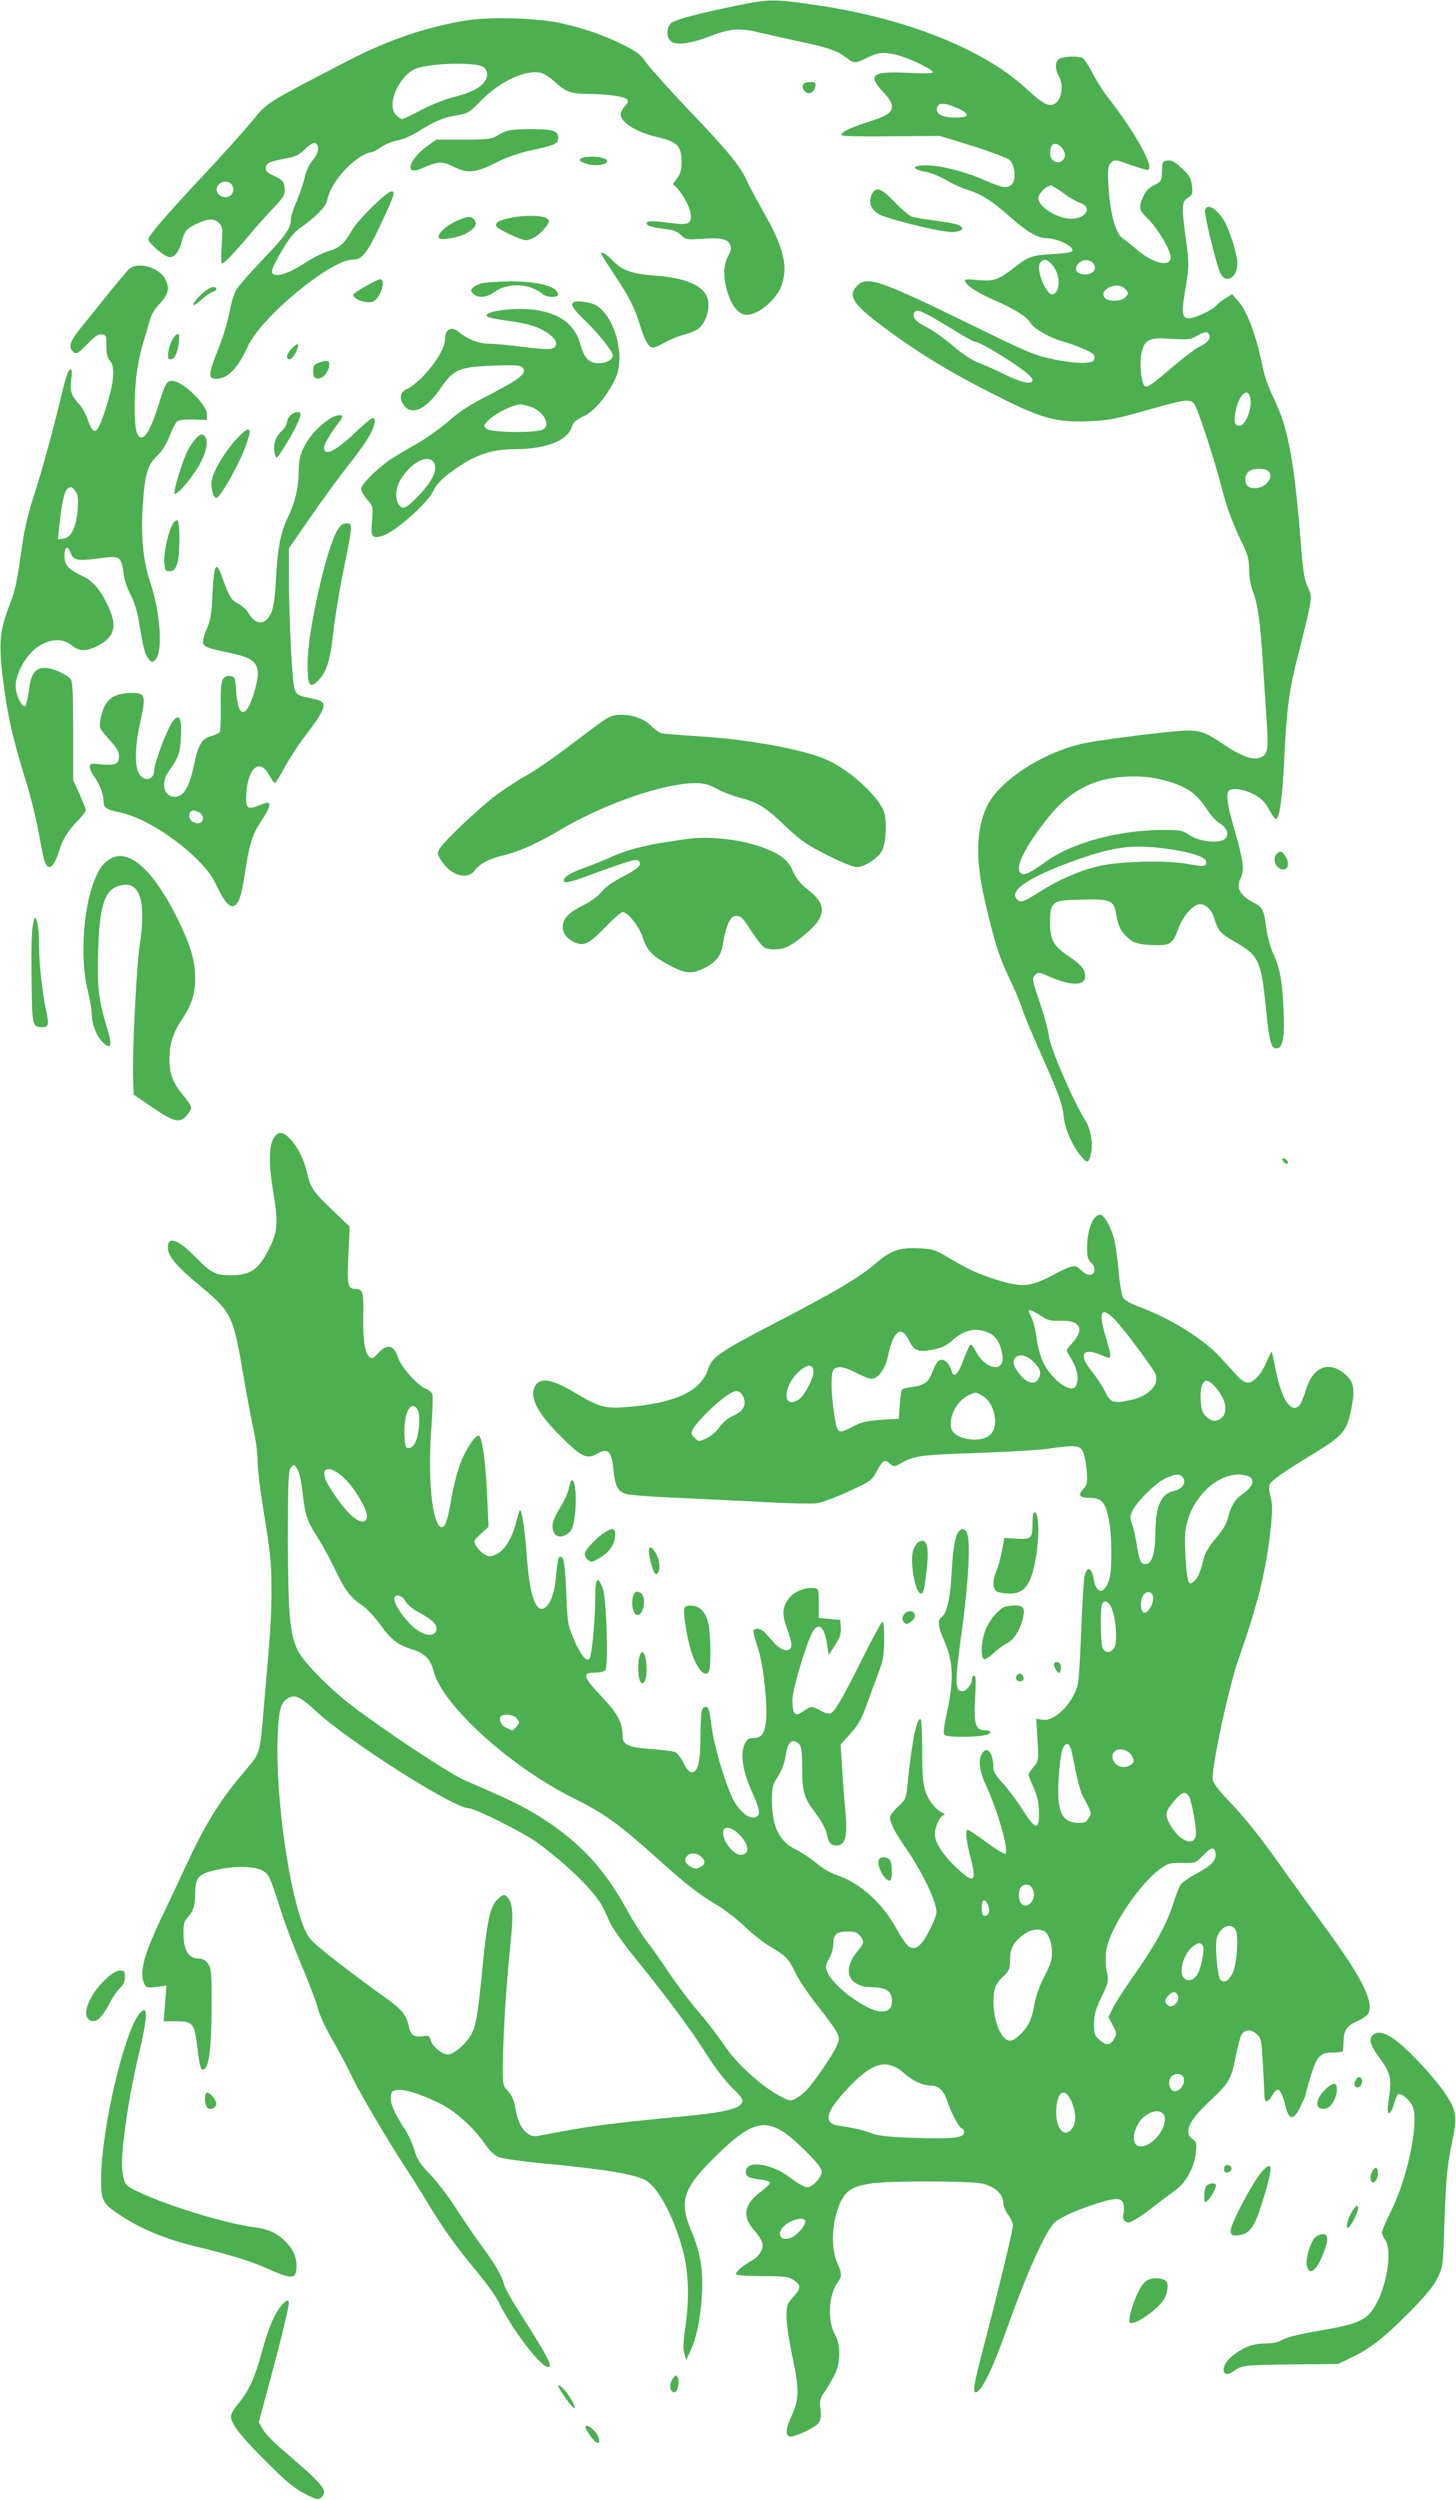 <?xml version="1.0" standalone="no"?>
<!DOCTYPE svg PUBLIC "-//W3C//DTD SVG 20010904//EN"
 "http://www.w3.org/TR/2001/REC-SVG-20010904/DTD/svg10.dtd">
<svg version="1.0" xmlns="http://www.w3.org/2000/svg"
 width="746pt" height="1280pt" viewBox="0 0 746 1280"
 preserveAspectRatio="xMidYMid meet">
<g transform="translate(0,1280) scale(0.1,-0.1)"
fill="#4caf50" stroke="none">
<path d="M3768 12770 c-192 -40 -297 -67 -325 -85 -28 -19 -32 -75 -6 -96 27
-23 101 -13 200 25 108 42 152 45 273 15 47 -11 138 -31 202 -45 129 -27 178
-44 225 -80 39 -30 46 -30 107 1 58 29 92 31 167 9 66 -20 169 -71 169 -84 0
-6 -49 -7 -128 -3 -185 9 -209 -10 -127 -98 75 -80 60 -112 -70 -151 -82 -25
-145 -54 -145 -69 0 -6 88 -9 253 -7 l252 2 170 -52 c94 -30 178 -62 189 -72
26 -25 33 -101 11 -123 -24 -24 -44 -21 -135 18 -98 44 -216 75 -292 78 -88 3
-95 -19 -11 -34 26 -5 73 -24 104 -43 32 -19 81 -41 111 -50 63 -18 118 -53
208 -132 95 -84 146 -114 195 -114 47 0 130 -38 130 -60 0 -12 -20 -16 -100
-21 -110 -6 -124 -11 -206 -75 -76 -58 -97 -65 -180 -58 -61 6 -69 5 -63 -9 8
-22 69 -60 155 -97 94 -40 162 -83 179 -114 15 -28 104 -79 170 -96 25 -6 71
-23 103 -37 47 -21 57 -30 55 -47 -3 -18 -11 -21 -54 -24 -28 -2 -98 6 -155
18 -95 19 -131 34 -419 175 -466 228 -535 252 -585 205 -52 -49 -31 -90 102
-192 195 -149 368 -255 648 -394 197 -98 276 -118 434 -111 100 4 140 12 295
56 211 60 230 62 250 24 22 -43 103 -293 131 -404 29 -115 58 -193 109 -299
30 -61 36 -86 36 -137 0 -37 8 -81 19 -110 25 -65 38 -156 51 -358 6 -93 15
-232 20 -309 10 -149 6 -170 -35 -186 -37 -14 -101 10 -193 73 -93 64 -124 72
-232 63 -122 -10 -399 -46 -471 -61 -213 -44 -443 -194 -505 -329 -55 -121
-56 -278 -4 -496 50 -210 68 -267 122 -380 27 -58 57 -127 65 -155 8 -27 58
-146 111 -265 78 -176 96 -227 101 -280 7 -71 43 -154 91 -212 32 -37 38 -35
50 17 11 50 -2 124 -28 166 -59 91 -180 370 -187 429 -3 30 -25 110 -48 178
-39 115 -40 123 -24 139 16 16 20 16 69 -6 114 -50 188 -51 188 -1 0 36 -18
58 -81 101 -82 55 -99 86 -99 177 0 99 13 111 118 114 200 7 209 3 223 -84 9
-56 29 -89 73 -122 21 -16 46 -22 107 -25 96 -4 107 3 139 90 23 61 75 119
108 119 31 0 61 -30 74 -73 18 -63 31 -78 111 -123 116 -66 129 -96 153 -334
17 -177 27 -212 58 -208 30 4 39 61 32 204 -6 142 -19 210 -53 282 -14 29 -29
88 -35 129 -11 91 -19 108 -61 129 -73 37 -96 78 -71 126 21 41 15 90 -30 246
-37 126 -45 179 -32 200 13 21 78 13 131 -16 39 -21 57 -39 79 -80 16 -31 32
-50 37 -45 17 17 30 119 39 308 13 265 26 357 72 535 22 85 47 188 55 228 14
70 13 75 -7 117 -17 35 -24 81 -35 222 -31 396 -63 579 -125 713 -53 116 -58
129 -81 239 -28 127 -72 239 -112 286 l-34 39 -35 -22 c-20 -12 -42 -30 -49
-39 -18 -21 -108 -63 -136 -63 -38 0 -41 24 -19 152 19 117 19 125 3 247 -24
174 -23 197 9 218 23 15 26 21 21 62 -4 38 -13 52 -51 89 -35 33 -53 43 -74
40 -24 -3 -27 -7 -28 -43 -1 -63 -2 -63 -43 -84 -28 -15 -43 -32 -55 -61 -23
-57 -21 -64 27 -112 53 -52 120 -169 115 -200 -7 -48 -94 -25 -178 48 -25 21
-56 46 -68 54 -39 26 -69 146 -74 297 -2 58 0 76 15 90 17 17 21 17 95 -10 43
-15 83 -27 90 -27 45 0 -53 180 -204 375 -25 32 -61 89 -79 126 -19 36 -41 69
-50 73 -26 10 -94 7 -116 -4 -23 -13 -25 -54 -4 -90 30 -52 11 -136 -32 -146
-28 -7 -52 7 -139 86 -221 201 -618 358 -1073 424 -214 32 -241 32 -413 -4z
m1141 -525 c65 -31 58 -47 -18 -47 -59 1 -91 15 -91 42 0 36 37 38 109 5z
m543 -220 c19 -41 -28 -75 -60 -43 -15 15 -16 60 0 76 15 15 46 -2 60 -33z
m-2 -215 c29 -22 68 -44 86 -50 63 -21 28 -80 -47 -80 -72 0 -169 61 -169 105
0 23 41 65 65 65 6 0 35 -18 65 -40z m-61 -364 c42 -45 48 -128 10 -152 -33
-20 -96 128 -69 161 17 21 33 19 59 -9z m215 2 c17 -28 -4 -53 -44 -53 -44 0
-61 26 -35 55 22 25 63 23 79 -2z m158 -125 c22 -20 22 -27 2 -47 -19 -20 -87
-21 -103 -2 -35 41 59 88 101 49z m-1012 -133 c22 -11 83 -47 137 -80 53 -33
102 -60 108 -60 14 0 77 -33 155 -83 93 -59 140 -97 140 -113 0 -26 -54 -15
-145 30 -49 24 -111 52 -136 60 -27 10 -81 46 -130 88 -46 39 -107 82 -136 95
-50 24 -72 51 -58 73 9 14 21 13 65 -10z m1446 -105 c8 -20 -11 -42 -52 -61
-18 -9 -76 -52 -129 -97 -124 -105 -132 -110 -149 -104 -19 8 -30 124 -16 176
17 64 41 74 152 66 82 -5 97 -4 128 14 43 24 59 26 66 6z m212 -337 c4 -50
-30 -128 -56 -128 -27 0 -32 18 -21 75 18 94 71 130 77 53z m90 -360 c18 -18
15 -39 -10 -65 -24 -25 -76 -31 -96 -11 -17 17 -15 54 4 72 18 19 85 21 102 4z
m-528 -1585 c111 -30 161 -66 215 -149 19 -29 47 -60 65 -70 39 -24 50 -62 24
-81 -31 -24 -131 -12 -178 20 -36 25 -46 27 -141 27 -216 0 -454 -63 -584
-154 -96 -67 -116 -77 -135 -70 -45 17 8 130 138 292 98 122 210 186 356 202
89 9 165 4 240 -17z m69 -359 c93 -17 141 -37 141 -59 0 -23 -11 -24 -100 -8
-110 19 -344 13 -450 -12 -102 -24 -209 -71 -309 -135 -65 -42 -87 -51 -100
-43 -65 41 29 112 259 197 239 88 340 98 559 60z"/>
<path d="M2387 12695 c-207 -34 -402 -101 -612 -210 -417 -217 -403 -207 -485
-307 -41 -50 -153 -174 -249 -277 -191 -204 -281 -308 -281 -327 0 -16 72 -80
101 -89 29 -9 54 19 70 78 14 52 23 64 68 87 63 31 97 34 122 9 20 -20 21 -27
15 -115 -4 -52 -3 -94 1 -94 11 0 69 61 148 155 32 39 85 98 118 132 53 56 58
66 55 100 -3 34 -8 40 -51 61 -39 18 -48 27 -45 45 3 23 19 30 109 47 44 8 65
19 92 47 23 22 42 33 52 30 24 -10 18 -53 -14 -89 -17 -20 -33 -54 -40 -87 -6
-29 -25 -84 -41 -121 -17 -38 -30 -80 -30 -95 0 -44 -27 -82 -143 -203 -62
-65 -122 -133 -135 -153 -12 -20 -28 -72 -36 -116 -8 -45 -32 -126 -54 -181
-55 -136 -57 -162 -16 -162 60 0 112 53 163 165 69 151 424 445 537 445 49 0
73 30 142 175 73 156 79 175 58 175 -24 0 -174 -147 -203 -200 -40 -69 -63
-89 -119 -106 -29 -8 -83 -35 -121 -60 -73 -48 -132 -70 -158 -60 -22 8 -14
32 44 130 32 55 60 89 91 110 78 55 128 106 136 139 10 50 38 99 90 156 44 48
107 91 136 91 6 0 29 12 50 26 21 15 59 31 85 35 27 5 71 24 98 41 85 54 138
77 202 87 60 9 66 13 130 78 99 100 230 159 308 139 14 -4 45 -24 69 -46 54
-50 81 -60 169 -61 99 -1 185 -13 199 -27 9 -9 7 -17 -10 -35 -12 -13 -22 -32
-22 -43 0 -40 81 -91 180 -114 109 -25 131 -46 132 -125 1 -43 -5 -64 -22 -87
l-22 -30 25 -26 c34 -37 67 -105 67 -141 0 -40 -20 -45 -121 -31 -87 12 -121
8 -101 -12 7 -7 42 -15 78 -19 51 -5 71 -12 92 -32 26 -24 31 -25 108 -20 96
7 129 0 144 -28 9 -16 7 -29 -9 -60 -25 -48 -27 -103 -5 -180 22 -77 60 -122
102 -121 64 2 158 85 180 161 29 94 3 192 -92 358 -35 62 -76 138 -90 169 -35
76 -98 153 -305 369 -94 99 -188 204 -209 233 -30 43 -51 59 -118 92 -100 50
-202 85 -319 111 -121 27 -366 34 -488 14z m85 -236 c27 -15 32 -48 11 -77
-25 -34 -71 -57 -168 -82 -44 -12 -117 -41 -162 -66 -46 -24 -87 -44 -93 -44
-5 0 -19 9 -30 20 -54 54 17 211 108 241 80 26 289 31 334 8z m-1282 -609 c8
-14 8 -26 0 -40 -19 -35 -80 -20 -80 20 0 40 61 55 80 20z"/>
<path d="M4113 12364 c-3 -8 2 -23 11 -32 20 -20 49 -6 54 27 3 18 -2 21 -28
21 -19 0 -33 -6 -37 -16z"/>
<path d="M2599 12130 c-14 -4 -39 -16 -54 -26 -25 -16 -49 -19 -170 -19 l-140
0 -51 -37 c-60 -44 -97 -104 -75 -118 10 -5 28 -3 50 7 87 38 106 39 166 9 71
-36 113 -32 222 24 50 25 114 47 173 60 125 27 140 34 140 65 0 18 -7 28 -26
35 -30 12 -197 12 -235 0z"/>
<path d="M2988 11993 c-30 -8 -20 -22 24 -34 43 -11 100 -2 99 16 0 19 -78 30
-123 18z"/>
<path d="M4470 11811 c-24 -45 -10 -86 39 -111 38 -19 251 -74 333 -85 75 -11
119 14 63 35 -14 5 -67 15 -117 21 -51 6 -103 15 -117 20 -14 5 -53 39 -87 74
-63 68 -95 81 -114 46z"/>
<path d="M6174 11725 c-7 -16 58 -280 78 -323 29 -60 88 -25 88 51 0 42 -41
172 -67 215 -42 67 -86 92 -99 57z"/>
<path d="M2628 11687 c-71 -14 -95 -27 -83 -47 10 -16 125 -70 148 -70 30 0
72 27 100 63 22 29 24 37 13 46 -22 18 -104 21 -178 8z"/>
<path d="M2334 11666 c-58 -27 -103 -75 -82 -87 18 -10 105 7 141 28 42 25 54
47 38 67 -18 22 -37 20 -97 -8z"/>
<path d="M3083 11496 c3 -8 33 -55 65 -103 74 -110 104 -169 131 -258 25 -81
45 -115 67 -115 8 0 35 12 60 26 24 14 67 32 94 39 28 7 62 20 74 29 32 20 56
76 56 126 0 86 -93 136 -277 149 -117 9 -167 27 -213 76 -14 15 -34 31 -44 37
-16 8 -18 7 -13 -6z"/>
<path d="M662 11423 c-10 -10 -57 -65 -103 -122 -46 -57 -110 -136 -141 -175
-58 -70 -69 -101 -46 -124 19 -19 25 -15 78 39 36 37 55 50 72 47 21 -3 23 -8
23 -59 0 -41 5 -62 19 -77 32 -36 16 -144 -44 -306 -27 -71 -45 -70 -69 2 -10
29 -30 65 -43 80 -43 45 -51 69 -43 129 5 44 4 54 -7 51 -7 -2 -23 -46 -35
-99 -49 -206 -108 -420 -149 -546 -27 -81 -49 -176 -59 -245 -27 -193 -36
-241 -65 -313 -56 -145 -60 -207 -25 -455 17 -130 50 -265 110 -457 19 -62 44
-159 55 -215 11 -57 25 -129 31 -160 18 -87 53 -74 84 32 15 50 46 99 90 144
25 25 45 51 45 57 0 6 -15 43 -32 82 l-33 72 0 251 c0 194 -3 254 -13 267 -20
24 -94 57 -129 57 -53 0 -73 -26 -84 -110 -6 -41 -14 -79 -19 -84 -15 -15 -50
56 -50 101 0 65 54 160 114 201 63 42 129 45 174 7 37 -31 75 -32 132 -2 86
44 102 98 57 197 -39 86 -80 135 -134 160 -72 34 -93 57 -93 101 0 49 17 59
31 20 14 -40 36 -45 138 -31 120 16 122 15 136 -88 3 -24 18 -67 34 -97 17
-31 34 -86 41 -127 24 -147 32 -178 50 -200 18 -22 20 -22 36 -6 40 40 26 243
-27 398 -35 105 -48 235 -38 385 11 168 24 212 73 260 27 26 50 62 65 102 13
34 30 68 38 75 9 7 41 11 84 10 l69 -3 0 31 c0 49 -126 170 -178 170 -28 0
-36 -14 -70 -125 -35 -110 -64 -165 -87 -165 -25 0 -35 44 -35 155 0 128 15
236 45 335 13 41 28 93 34 115 6 24 27 58 51 82 43 45 50 78 27 123 -31 61
-139 92 -185 53z m-264 -1229 c-6 -91 -33 -148 -73 -152 l-28 -4 6 59 c14 131
26 188 44 201 16 11 21 10 37 -10 15 -19 18 -35 14 -94z"/>
<path d="M1873 11334 c-35 -19 -63 -39 -63 -43 0 -24 65 -47 99 -36 38 12 72
115 39 115 -7 0 -41 -16 -75 -36z"/>
<path d="M2471 11350 c-18 -4 -40 -15 -48 -23 -13 -12 -12 -16 2 -31 24 -24
71 -20 110 10 45 34 128 43 189 20 24 -9 50 -24 56 -32 7 -7 28 -14 47 -14 27
0 34 4 31 17 -7 39 -111 64 -257 62 -53 -1 -111 -5 -130 -9z"/>
<path d="M1030 11292 c-51 -50 -53 -76 -1 -29 21 19 48 38 60 42 26 8 27 25 1
25 -10 0 -37 -17 -60 -38z"/>
<path d="M2943 11254 c-24 -11 -13 -30 63 -104 68 -67 134 -151 134 -171 0
-20 -35 -39 -71 -39 -50 0 -74 23 -95 95 -28 99 -93 152 -212 175 -101 20
-294 -2 -266 -30 6 -6 45 -14 88 -20 128 -16 196 -39 244 -83 30 -28 28 -55
-4 -63 -14 -4 -80 1 -147 10 -67 9 -144 16 -172 16 -52 0 -110 23 -156 61 -38
31 -69 13 -69 -40 0 -65 -118 -217 -197 -254 -29 -13 -37 -40 -22 -69 38 -72
116 -43 195 72 67 99 96 111 273 118 119 4 138 2 150 -12 22 -27 -16 -57 -170
-137 -101 -51 -158 -88 -210 -135 -40 -35 -113 -87 -163 -116 -50 -28 -111
-65 -136 -81 -70 -48 -150 -128 -150 -150 0 -10 14 -35 31 -55 31 -35 31 -37
25 -109 -7 -80 -1 -91 47 -79 66 16 242 171 270 238 9 21 37 52 73 80 128 96
212 128 344 128 158 1 266 43 289 112 8 26 22 38 60 56 54 24 118 100 162 189
55 110 4 314 -94 378 -24 16 -95 27 -114 19z m-232 -534 c70 -20 115 -95 71
-119 -36 -19 -260 -17 -288 3 -19 14 -18 15 6 41 33 36 122 81 165 84 6 1 26
-4 46 -9z m-493 -282 c20 -20 14 -61 -14 -103 -39 -59 -116 -135 -136 -135
-22 0 -38 29 -38 70 0 95 137 219 188 168z"/>
<path d="M885 11064 c-9 -15 -20 -44 -22 -65 -5 -31 -2 -39 10 -39 21 0 36 29
43 85 8 52 -5 59 -31 19z"/>
<path d="M1496 11017 c-29 -29 -34 -57 -10 -57 15 0 50 67 40 77 -3 3 -16 -6
-30 -20z"/>
<path d="M1640 10945 c-31 -10 -35 -16 -35 -46 0 -25 5 -35 18 -37 24 -5 53
22 62 55 8 35 -4 43 -45 28z"/>
<path d="M1487 10672 c-10 -10 -17 -27 -17 -36 0 -10 -13 -30 -28 -44 -32 -30
-45 -75 -33 -118 7 -27 8 -26 54 47 45 73 77 138 77 159 0 17 -36 11 -53 -8z"/>
<path d="M1725 10672 c-36 -8 -104 -64 -140 -116 -43 -62 -55 -103 -55 -181 0
-73 -21 -157 -56 -226 -35 -70 -52 -157 -60 -313 -4 -91 -12 -144 -24 -173
-29 -66 -79 -67 -117 -2 -10 17 -34 39 -54 49 -36 19 -46 37 -84 143 -28 78
-39 55 -46 -89 -4 -102 -10 -139 -27 -178 -12 -27 -22 -59 -22 -71 0 -27 16
-33 150 -61 134 -28 154 -65 110 -207 -40 -129 -81 -123 -90 11 -5 75 -6 77
-32 80 -41 5 -49 -22 -47 -157 1 -65 -1 -123 -5 -129 -4 -6 -24 -16 -44 -21
-48 -13 -67 -46 -88 -148 -24 -115 -53 -163 -99 -163 -57 0 -73 72 -30 131 50
70 58 93 62 174 5 99 -7 122 -40 84 -25 -28 -97 -216 -97 -253 0 -49 -49 -62
-77 -19 -24 37 -22 143 6 268 31 140 27 150 -64 146 -85 -5 -126 -45 -141
-140 -6 -38 -4 -43 45 -97 36 -39 51 -64 51 -84 0 -42 -18 -51 -89 -44 -57 6
-61 5 -61 -13 0 -11 9 -32 20 -46 28 -36 50 -91 50 -125 0 -38 12 -47 84 -62
165 -34 427 -229 491 -365 38 -81 63 -115 85 -115 30 0 46 44 65 168 22 149
37 198 85 270 39 58 50 92 30 92 -6 0 -26 -7 -46 -15 -57 -24 -67 -13 -62 66
10 129 69 177 116 92 13 -24 27 -43 30 -43 4 0 26 36 50 80 24 44 71 117 105
161 115 151 121 176 41 191 -75 15 -81 18 -93 45 -14 29 -30 341 -31 592 l0
133 112 162 c61 88 146 204 187 256 42 52 90 119 108 149 33 54 43 101 22 101
-5 0 -45 -33 -88 -74 -103 -98 -161 -126 -161 -77 0 16 36 77 80 133 22 28 17
37 -15 30z m-704 -2032 c23 -13 25 -45 3 -54 -22 -8 -54 11 -54 33 0 32 17 39
51 21z"/>
<path d="M1211 10551 c-57 -60 -118 -162 -126 -210 -6 -38 7 -91 24 -91 16 0
99 142 136 232 54 131 43 153 -34 69z"/>
<path d="M1006 10557 c-13 -13 -33 -42 -44 -63 -28 -55 -76 -213 -67 -222 12
-11 99 93 133 160 34 65 41 118 17 138 -11 9 -19 7 -39 -13z"/>
<path d="M886 10118 c-23 -36 -47 -145 -44 -196 3 -43 5 -47 28 -47 35 0 49
46 49 162 1 96 -8 119 -33 81z"/>
<path d="M1730 10088 c-57 -93 -152 -512 -154 -680 -1 -114 9 -135 49 -98 46
43 66 103 81 238 7 70 31 218 53 328 49 241 49 244 16 244 -18 0 -31 -10 -45
-32z"/>
<path d="M3088 9108 c-26 -18 -106 -79 -180 -134 -73 -56 -172 -124 -220 -150
-48 -27 -123 -77 -166 -111 -92 -74 -242 -217 -267 -255 -16 -26 -16 -29 5
-63 48 -78 134 -104 172 -52 25 34 75 60 148 77 79 19 171 60 286 128 231 137
534 242 699 242 42 0 67 -7 108 -29 28 -16 80 -36 114 -45 95 -24 135 -48 237
-146 80 -76 111 -97 215 -149 68 -35 134 -61 151 -61 36 0 102 41 126 78 22
33 30 144 15 199 -20 75 -170 215 -287 269 -117 55 -404 108 -667 124 -95 6
-181 13 -191 16 -10 4 -33 21 -51 38 -36 36 -92 56 -156 56 -34 0 -56 -8 -91
-32z"/>
<path d="M3520 8504 c-14 -2 -59 -9 -100 -15 -108 -15 -218 -44 -286 -76 -32
-15 -97 -41 -143 -58 -80 -28 -115 -55 -98 -72 5 -4 43 5 85 20 239 88 282
101 293 90 21 -21 2 -39 -80 -82 -49 -25 -92 -56 -108 -77 -16 -20 -55 -49
-88 -66 -75 -38 -102 -62 -110 -100 -9 -37 16 -75 60 -94 49 -20 75 -6 159 81
40 41 78 75 86 75 27 0 89 -79 105 -135 19 -63 55 -98 149 -145 70 -36 101
-37 161 -9 63 30 92 67 100 131 4 29 15 72 25 96 15 34 24 42 45 42 21 0 34
-13 72 -74 26 -40 56 -79 67 -86 26 -17 88 -15 124 4 49 25 132 96 153 129 38
64 23 105 -65 172 -24 19 -48 49 -62 81 -25 58 -57 85 -142 119 -110 45 -284
66 -402 49z"/>
<path d="M6542 8428 c-19 -19 -14 -55 10 -72 40 -28 64 17 32 62 -17 25 -25
27 -42 10z"/>
<path d="M562 8401 c-41 -26 -67 -68 -93 -151 -46 -147 -55 -379 -20 -520 11
-47 21 -100 21 -119 0 -52 21 -110 52 -143 47 -51 56 -25 25 74 -42 136 -50
204 -44 392 7 233 33 312 113 332 101 26 135 -79 99 -311 -16 -110 -38 -553
-33 -680 l3 -80 92 -63 c114 -77 142 -85 177 -47 14 16 26 35 26 43 0 8 -18
36 -40 62 -55 65 -72 111 -72 189 1 78 18 132 67 205 47 72 65 127 65 203 0
94 -23 172 -90 308 -126 254 -252 365 -348 306z"/>
<path d="M165 8038 c-4 -35 -5 -157 -3 -271 3 -222 4 -226 55 -227 32 0 35 12
19 87 -19 85 -36 241 -36 330 0 79 -9 143 -21 143 -4 0 -10 -28 -14 -62z"/>
<path d="M1404 6975 c-27 -41 -28 -137 -4 -279 26 -153 23 -201 -20 -288 -55
-110 -95 -138 -200 -138 -75 0 -99 12 -175 90 -92 94 -145 113 -145 53 0 -45
42 -96 165 -197 164 -137 170 -151 224 -471 17 -99 40 -220 51 -270 11 -49 20
-122 20 -161 0 -39 16 -167 36 -285 29 -179 35 -238 35 -362 0 -144 -4 -209
-36 -572 -26 -300 -14 -259 -120 -387 -112 -133 -189 -260 -283 -463 -38 -82
-97 -208 -131 -278 -87 -184 -109 -274 -80 -328 9 -17 17 -19 61 -13 l51 7 -7
-92 -8 -91 65 0 c84 0 93 -10 107 -125 13 -108 18 -127 33 -122 27 9 40 102
41 307 1 181 -1 209 -17 233 -11 18 -26 27 -43 27 -59 0 -84 41 -84 136 0 41
5 59 20 74 29 29 40 63 40 120 0 91 16 107 128 129 86 18 182 14 218 -8 34
-21 36 -26 97 -216 19 -60 66 -184 105 -275 38 -91 75 -188 82 -217 6 -29 41
-103 77 -165 36 -62 77 -140 92 -173 36 -78 184 -330 276 -470 39 -60 89 -139
110 -175 75 -126 156 -240 250 -352 52 -62 107 -138 121 -168 62 -130 213
-330 251 -330 28 0 5 44 -161 305 -31 49 -59 101 -63 115 -10 44 -44 103 -108
190 -35 47 -97 138 -139 202 -41 65 -103 145 -136 178 -48 50 -63 73 -76 118
-9 32 -31 80 -49 108 -55 84 -76 134 -73 167 3 28 7 32 36 35 40 4 112 -19
212 -67 81 -38 178 -126 238 -214 19 -28 46 -54 65 -62 18 -7 109 -21 202 -30
344 -33 489 -56 552 -89 62 -32 144 -183 190 -353 32 -116 36 -253 14 -404
-10 -67 -12 -106 -5 -130 l10 -34 23 50 c47 100 72 310 52 446 -6 43 -25 111
-46 158 -68 159 -48 222 118 386 211 208 279 213 458 37 63 -62 89 -94 89
-112 0 -30 -47 -80 -75 -80 -12 0 -48 20 -80 45 -94 74 -223 96 -233 41 -6
-28 13 -40 71 -46 30 -3 52 -10 52 -17 0 -6 -19 -26 -43 -43 -90 -65 -102
-129 -38 -200 20 -22 38 -51 42 -65 8 -32 -17 -71 -58 -93 -47 -26 -84 -59
-75 -69 5 -4 66 -8 136 -8 106 0 132 -3 154 -18 42 -28 43 -43 3 -87 -34 -37
-36 -44 -36 -105 0 -35 14 -129 31 -207 35 -164 34 -214 -5 -298 -29 -62 -33
-98 -12 -106 20 -8 134 45 151 70 10 14 13 35 9 71 -6 46 -3 54 31 103 20 30
43 72 51 94 21 60 18 140 -7 182 -40 69 -35 202 12 267 24 34 24 45 -2 104
-38 86 -23 245 30 332 26 41 62 60 142 72 87 15 504 14 571 0 63 -14 108 -54
108 -96 0 -16 11 -44 25 -63 14 -19 25 -44 25 -56 0 -23 -82 -363 -155 -639
-45 -173 -52 -215 -36 -215 28 0 85 116 156 315 100 282 194 493 243 549 24
26 98 62 201 96 113 38 148 39 157 5 3 -14 4 -35 1 -46 -8 -30 2 -49 27 -49
11 0 61 30 109 67 48 38 107 82 130 98 53 39 97 118 104 191 5 49 3 57 -16 70
-47 34 -21 94 82 190 103 97 115 115 137 227 11 54 24 106 30 116 15 29 48 32
77 7 25 -22 26 -29 34 -162 4 -76 8 -149 8 -161 1 -32 19 -29 39 7 30 52 45
38 72 -67 16 -62 41 -58 74 11 14 30 26 58 26 62 0 5 11 46 25 91 32 105 49
123 115 123 28 0 51 3 51 8 1 4 2 28 3 53 2 55 17 76 73 101 24 10 48 28 54
39 29 56 -31 178 -204 416 -72 98 -180 247 -240 332 -119 167 -185 249 -283
352 -35 36 -66 78 -70 93 -11 45 79 471 132 621 100 285 142 454 165 674 9 87
9 121 -1 155 -7 24 -9 52 -6 62 6 20 68 64 221 157 147 90 170 114 191 199 26
108 25 160 -6 193 -88 94 -181 67 -220 -65 -11 -37 -27 -73 -35 -80 -42 -35
-87 33 -117 177 -10 54 -21 99 -22 101 -2 1 -13 -21 -26 -50 -27 -65 -66 -108
-97 -108 -13 0 -35 14 -52 33 -16 17 -56 61 -88 96 -88 96 -257 201 -421 261
-35 13 -70 32 -77 44 -8 12 -18 72 -24 141 -6 66 -17 143 -25 170 -19 62 -51
115 -69 115 -37 0 -67 -77 -67 -171 0 -44 4 -60 20 -74 25 -22 23 -58 -3 -63
-11 -2 -32 8 -47 23 -33 32 -40 31 -159 -31 -100 -52 -144 -56 -255 -23 -99
29 -158 55 -256 113 -79 47 -90 51 -163 54 -99 5 -144 -11 -225 -81 -77 -67
-211 -146 -487 -289 -305 -158 -346 -186 -366 -246 -37 -116 -167 -177 -419
-197 -108 -9 -141 0 -260 71 -114 69 -177 82 -204 43 -39 -56 1 -139 129 -266
101 -101 132 -116 178 -90 62 36 81 19 90 -79 9 -85 23 -112 66 -124 20 -6
140 -15 266 -20 127 -6 327 -15 446 -22 118 -6 236 -9 261 -6 25 3 99 30 164
60 115 53 120 56 147 106 30 56 40 61 69 35 17 -15 21 -15 59 7 65 36 98 40
384 50 149 5 311 14 360 21 148 21 167 19 184 -15 8 -17 16 -61 19 -98 4 -61
2 -71 -18 -93 -29 -31 -19 -45 35 -45 59 0 79 -24 96 -108 17 -86 18 -266 1
-314 -27 -77 -66 -71 -80 13 -9 52 -31 59 -44 14 -5 -16 -13 -142 -18 -280 -5
-137 -13 -267 -19 -287 -30 -97 -119 -184 -179 -174 l-33 5 7 -107 c6 -106 6
-108 -20 -139 -14 -17 -26 -35 -26 -41 0 -5 12 -35 26 -66 19 -41 26 -76 27
-124 3 -98 -17 -95 -86 15 -31 48 -77 109 -102 135 -28 30 -45 56 -45 71 0 77
-29 119 -56 82 -24 -32 -17 -95 19 -170 56 -117 117 -329 99 -347 -4 -4 -48
21 -96 57 -48 36 -92 65 -97 65 -14 0 -10 -49 11 -130 36 -137 24 -150 -63
-70 -72 66 -117 134 -117 177 0 37 22 88 42 97 11 5 10 7 0 12 -37 17 -72 60
-89 107 -14 42 -18 83 -18 209 0 86 -3 159 -7 163 -19 19 -45 -107 -67 -319
-8 -87 -9 -90 -50 -127 -22 -21 -41 -45 -41 -54 0 -29 27 -82 83 -161 64 -92
131 -221 148 -286 12 -43 11 -49 -23 -121 -43 -89 -76 -117 -111 -95 -12 9
-40 48 -62 89 -72 133 -189 238 -307 277 -32 11 -77 37 -107 63 -29 24 -76 55
-104 69 -85 41 -121 116 -122 250 0 68 3 81 32 125 19 31 34 70 38 103 8 61
27 87 55 72 26 -14 30 -31 30 -133 1 -124 9 -153 67 -229 30 -40 53 -81 58
-104 9 -48 21 -64 50 -64 48 0 59 46 45 190 -5 58 -13 155 -16 216 l-7 111 40
44 c54 61 67 83 101 180 17 46 42 114 56 152 21 55 26 84 26 163 0 63 -3 93
-10 89 -6 -4 -54 -92 -106 -197 -102 -204 -137 -263 -160 -272 -9 -3 -33 4
-54 17 -33 18 -43 20 -60 10 -11 -7 -29 -19 -40 -25 -28 -18 -40 2 -40 69 0
53 76 304 106 351 31 47 58 20 72 -70 l8 -53 32 50 c26 39 32 59 30 90 l-3 40
-55 5 -55 5 0 75 c0 72 -1 75 -25 78 -40 6 -97 -16 -124 -48 -39 -47 -41 -85
-12 -164 15 -38 24 -78 20 -88 -9 -30 -49 -22 -86 18 -18 20 -41 45 -50 55
-21 23 -58 25 -58 4 0 -8 11 -47 24 -87 28 -84 51 -297 40 -378 -8 -60 -24
-80 -65 -80 -25 0 -33 -6 -46 -37 -21 -51 -6 -136 41 -241 41 -91 45 -118 16
-127 -27 -9 -63 15 -99 65 -39 55 -111 284 -126 405 -10 80 -15 95 -29 95 -22
0 -26 -24 -27 -148 0 -132 -13 -187 -44 -187 -14 0 -27 14 -43 48 -13 27 -32
51 -45 56 -12 4 -67 11 -122 15 -111 8 -145 22 -145 62 0 73 -22 116 -107 206
-96 101 -102 123 -36 123 23 0 47 5 54 12 17 17 7 365 -12 417 -25 70 -39 57
-39 -36 0 -122 -18 -310 -30 -322 -17 -17 -47 22 -82 105 -29 69 -31 84 -37
236 -4 106 -11 167 -19 175 -19 19 -24 4 -32 -85 -8 -88 -26 -143 -54 -166
-47 -39 -81 48 -96 250 -10 142 -27 255 -37 246 -2 -3 -11 -31 -19 -64 -21
-81 -58 -141 -100 -161 -32 -15 -38 -15 -62 -1 -15 8 -33 27 -42 42 -15 26
-14 28 24 63 l39 36 -7 156 c-6 154 -24 294 -40 309 -14 14 -66 -60 -96 -137
-16 -42 -36 -118 -45 -170 -20 -121 -33 -160 -51 -160 -47 0 -73 231 -55 490
7 96 10 182 6 192 -4 9 -20 22 -36 28 -41 17 -125 112 -139 157 -22 68 -57 75
-105 21 -21 -23 -29 -27 -41 -18 -25 21 -35 88 -33 211 3 125 -1 138 -42 139
-37 0 -42 24 -34 174 l7 144 -82 79 c-104 99 -119 120 -136 194 -17 74 -47
134 -87 177 -37 38 -61 41 -83 7z m3928 -912 c35 -24 51 -28 102 -26 100 4
125 -43 61 -113 -34 -37 -34 -38 -18 -63 42 -65 53 -112 37 -155 -19 -49 -123
24 -169 118 -14 28 -29 83 -34 123 -5 40 -16 86 -25 104 -9 18 -16 34 -16 36
0 10 25 0 62 -24z m380 -20 c47 -49 198 -251 209 -280 20 -54 -37 -113 -128
-132 -89 -19 -104 -14 -131 43 -13 27 -43 73 -68 104 -71 87 -48 125 49 83 57
-25 57 -24 21 98 -38 126 -21 155 48 84z m-647 -67 c37 -16 59 -51 70 -109 19
-98 -84 -86 -136 15 -11 22 -24 36 -28 32 -5 -5 -21 -42 -36 -81 -28 -75 -50
-93 -61 -49 -3 14 -15 33 -25 42 -27 24 -49 10 -69 -45 -22 -57 -40 -72 -100
-82 -29 -4 -55 -11 -59 -14 -3 -4 -8 -39 -11 -78 l-5 -72 -90 -5 c-71 -5 -101
-12 -142 -33 -85 -44 -83 -46 -103 90 -13 96 -13 186 2 201 19 19 55 14 115
-18 31 -16 66 -30 79 -30 33 0 71 52 84 117 27 130 68 160 108 78 26 -53 48
-61 127 -45 40 8 68 22 94 46 62 55 119 68 186 40z m231 -150 c36 -36 41 -55
24 -87 -16 -30 -54 -23 -88 15 -37 43 -47 72 -32 91 21 25 60 17 96 -19z
m-1128 -46 c3 -35 -48 -131 -79 -149 -87 -49 -75 83 14 154 39 30 61 29 65 -5z
m2054 -77 c71 -76 76 -158 11 -177 -14 -5 -30 1 -49 17 -23 20 -28 34 -32 84
-4 62 8 103 31 103 8 0 25 -12 39 -27z m-2414 -55 c19 -40 1 -75 -51 -97 -26
-11 -53 -34 -70 -58 -16 -23 -45 -48 -68 -58 -39 -18 -40 -18 -60 2 -19 19
-20 22 -6 49 19 35 118 133 171 168 47 32 66 30 84 -6z m1222 7 c65 -34 92
-154 45 -200 -47 -48 -187 -27 -201 31 -15 59 30 144 90 170 39 17 32 17 66
-1z m-2889 -77 c14 -26 7 -124 -13 -164 -8 -18 -21 -29 -33 -29 -18 0 -20 8
-23 72 -4 111 36 182 69 121z m-617 -301 c9 -12 20 -65 26 -117 13 -119 23
-148 75 -229 24 -36 63 -109 89 -162 51 -109 79 -147 141 -189 24 -16 66 -61
93 -99 59 -80 87 -102 162 -126 66 -20 96 -51 111 -111 44 -174 393 -491 720
-653 154 -76 228 -130 414 -296 159 -143 217 -189 320 -251 43 -26 108 -77
144 -112 37 -35 95 -81 131 -102 78 -46 89 -57 129 -139 17 -35 68 -109 112
-164 45 -56 88 -116 97 -134 14 -30 14 -35 -4 -75 -21 -46 -110 -176 -152
-221 -15 -16 -40 -35 -55 -43 -26 -14 -32 -13 -86 16 -93 50 -219 165 -277
253 -28 42 -88 121 -134 174 -46 54 -117 148 -157 208 -40 61 -91 132 -113
160 -21 27 -65 96 -97 154 -112 205 -232 337 -420 461 -92 61 -187 108 -408
202 -80 34 -412 254 -585 386 -113 87 -239 215 -272 277 -43 80 -52 185 -53
576 0 279 3 349 14 362 17 22 18 21 35 -6z m242 -48 c52 -51 114 -155 114
-191 0 -43 -40 -38 -91 13 -45 45 -117 151 -125 185 -15 58 39 54 102 -7z
m4294 6 c21 -25 -2 -61 -43 -69 -67 -13 -96 -75 -97 -211 -1 -102 -16 -158
-44 -163 -29 -6 -38 11 -51 95 -7 43 -18 92 -25 109 -11 26 -11 37 0 63 19 46
121 148 171 171 53 24 73 25 89 5z m327 9 c47 -13 37 -55 -21 -95 -39 -26 -60
-62 -76 -126 -7 -27 -29 -64 -60 -99 -30 -34 -54 -74 -61 -98 -20 -80 -30
-104 -50 -122 -17 -15 -22 -16 -29 -4 -12 20 -24 212 -16 265 26 174 183 314
313 279z m-479 -621 c5 -32 -26 -85 -46 -81 -21 4 -22 69 -2 93 18 21 44 15
48 -12z m-3830 -23 c10 -17 41 -43 73 -59 69 -38 93 -63 84 -90 -11 -35 -64
-28 -115 16 -48 41 -100 117 -100 145 0 30 39 22 58 -12z m3618 -36 c22 -53
30 -169 14 -199 -16 -30 -45 -32 -60 -6 -11 21 -14 199 -4 225 10 27 34 18 50
-20z m-4076 -527 c172 -158 706 -497 784 -497 30 0 270 -120 343 -171 99 -71
221 -179 278 -247 54 -65 58 -71 98 -162 13 -31 73 -115 135 -191 160 -197
288 -370 361 -487 35 -56 91 -131 127 -167 57 -56 64 -67 54 -84 -17 -32 -96
-49 -330 -71 -289 -27 -454 -48 -580 -72 -58 -11 -117 -22 -133 -25 -56 -11
-101 44 -117 144 -7 40 -18 65 -37 85 -28 29 -28 30 -26 161 2 155 18 394 39
598 16 154 11 212 -21 239 -13 11 -21 8 -45 -15 -39 -37 -55 -110 -80 -372
-23 -232 -32 -283 -61 -330 -29 -46 -86 -93 -114 -93 -30 0 -81 42 -89 74 -5
22 -10 24 -41 19 -43 -7 -62 8 -71 52 -10 56 -39 90 -125 150 -46 32 -151 110
-233 173 -130 101 -152 122 -172 166 -80 176 -152 674 -142 983 5 149 16 189
57 209 34 18 62 4 141 -69z m1024 -33 c9 -8 16 -19 16 -24 0 -8 -28 -40 -35
-40 -2 0 -15 5 -29 12 -27 11 -42 40 -31 58 10 16 62 12 79 -6z m2840 -151 c4
-9 16 -61 26 -116 11 -54 26 -111 35 -128 52 -99 49 -91 33 -118 -12 -22 -21
-26 -56 -25 -83 2 -108 59 -98 224 3 58 11 122 17 143 10 39 32 49 43 20z
m319 -50 c9 -21 8 -27 -8 -39 -39 -29 -95 -4 -95 42 0 50 80 47 103 -3z m286
-197 c17 -21 45 -178 37 -209 -14 -58 -95 -15 -138 73 -20 40 -15 58 29 109
37 44 53 50 72 27z m-2295 -207 c45 -49 47 -92 6 -97 -43 -5 -107 82 -93 126
9 25 51 12 87 -29z m2434 -88 c6 -36 -22 -65 -96 -104 -38 -20 -76 -47 -84
-59 -8 -13 -27 -62 -42 -111 -32 -97 -95 -210 -208 -369 -42 -60 -86 -128 -97
-152 l-22 -44 22 -42 c21 -39 21 -45 8 -69 -20 -35 -41 -37 -75 -7 -26 22 -29
31 -29 83 1 48 8 74 39 138 32 66 37 84 30 114 -18 84 -11 142 29 225 59 123
170 268 248 321 34 24 48 27 107 26 67 -1 68 -1 107 39 42 43 58 46 63 11z
m-2636 -18 c25 -22 23 -41 -7 -55 -19 -9 -29 -8 -50 6 -27 18 -32 35 -13 54
17 17 48 15 70 -5z m1700 -168 c21 -46 -23 -103 -57 -75 -18 15 -20 71 -3 88
20 20 48 14 60 -13z m-230 -79 c13 -29 5 -56 -17 -56 -11 0 -15 11 -15 40 0
45 15 52 32 16z m1269 -128 c16 -31 7 -174 -15 -220 -20 -41 -43 -55 -63 -36
-15 15 -29 172 -19 212 15 59 75 86 97 44z m-986 -4 c25 -10 45 -59 45 -112 0
-37 -9 -66 -40 -124 -23 -45 -43 -99 -49 -136 -12 -77 -32 -120 -75 -161 -47
-46 -74 -40 -106 23 -26 54 -37 141 -25 203 4 24 19 48 43 70 32 30 36 38 37
88 1 61 20 95 75 133 33 22 64 27 95 16z m-943 -21 c28 -34 28 -41 -7 -83 -84
-100 -50 -184 75 -186 71 0 100 -21 100 -69 0 -39 -16 -55 -55 -55 -71 0 -245
127 -276 202 -11 28 -10 35 9 69 13 22 22 55 22 78 0 47 16 60 76 61 27 0 46
-6 56 -17z m1763 -62 c6 -21 -10 -102 -27 -135 -22 -42 -63 -49 -79 -13 -15
33 6 103 41 139 33 33 56 36 65 9z m-129 -253 c9 -29 -31 -65 -52 -47 -18 15
-18 28 3 51 22 24 40 23 49 -4z m-1400 -397 c44 -39 95 -61 139 -61 35 0 63
-28 80 -83 20 -61 62 -137 75 -137 6 0 10 -9 10 -19 0 -28 -60 -35 -259 -28
-121 4 -178 10 -211 22 -44 17 -99 30 -172 40 -83 13 -69 70 49 195 125 133
198 151 289 71z m1429 -21 c9 -30 -21 -72 -48 -68 -26 4 -36 50 -16 74 18 21
57 18 64 -6z m-571 -130 c20 -51 20 -99 0 -128 -40 -57 -89 2 -82 99 7 98 48
113 82 29z m464 -52 c33 -33 -14 -129 -79 -160 -63 -31 -90 20 -52 99 27 57
101 91 131 61z m-1833 -548 c9 -15 -32 -68 -65 -85 -49 -25 -82 3 -53 45 26
37 104 63 118 40z"/>
<path d="M6572 6859 c2 -7 10 -15 17 -17 8 -3 12 1 9 9 -2 7 -10 15 -17 17 -8
3 -12 -1 -9 -9z"/>
<path d="M2915 5182 c-3 -22 -24 -68 -46 -103 -41 -67 -48 -103 -26 -134 18
-24 61 -13 84 21 28 44 32 254 4 254 -5 0 -12 -17 -16 -38z"/>
<path d="M5297 5053 c-4 -3 -7 -29 -7 -57 0 -73 -6 -79 -81 -75 l-63 4 -12
-65 c-7 -36 -19 -82 -28 -102 -22 -52 -21 -95 3 -108 11 -5 40 -10 64 -10 80
0 113 48 137 200 18 114 10 237 -13 213z"/>
<path d="M3095 4951 c-35 -22 -90 -79 -98 -103 -3 -9 2 -23 13 -33 18 -17 21
-16 65 9 44 26 71 62 75 101 6 51 -6 57 -55 26z"/>
<path d="M4912 4958 c-19 -24 -30 -92 -37 -223 -7 -127 -25 -201 -54 -219 -18
-11 -13 -49 13 -109 52 -115 55 -206 15 -389 -14 -66 -17 -94 -9 -102 12 -12
143 -13 203 -2 40 7 42 26 2 26 -46 0 -56 32 -49 162 5 86 4 118 -4 118 -7 0
-12 -8 -12 -18 0 -26 -29 -62 -49 -62 -40 0 -40 41 0 331 30 222 41 418 26
472 -8 29 -28 35 -45 15z"/>
<path d="M4703 4902 c-6 -4 -17 -21 -23 -37 -21 -54 9 -225 39 -225 13 0 18
23 30 134 12 116 -3 156 -46 128z"/>
<path d="M3328 4875 c-13 -14 17 -135 33 -135 15 0 22 28 15 64 -7 38 -37 81
-48 71z"/>
<path d="M3246 4634 c-15 -40 -3 -104 20 -104 30 0 47 83 22 108 -17 17 -35
15 -42 -4z"/>
<path d="M3507 4566 c-8 -21 10 -140 33 -217 29 -96 77 -148 94 -103 9 24 7
194 -4 238 -13 59 -41 90 -82 94 -24 2 -37 -2 -41 -12z"/>
<path d="M5150 4573 c-30 -11 -73 -59 -96 -108 -25 -53 -33 -148 -13 -161 6
-3 27 9 47 29 21 19 51 42 69 51 36 18 66 63 82 122 15 58 7 74 -38 73 -20 0
-43 -3 -51 -6z"/>
<path d="M4629 4529 c-8 -17 -8 -24 3 -36 13 -12 18 -11 38 5 15 12 21 25 17
35 -9 24 -44 21 -58 -4z"/>
<path d="M3276 4318 c-9 -35 -7 -111 4 -128 16 -25 32 3 33 57 0 52 -9 93 -23
93 -4 0 -10 -10 -14 -22z"/>
<path d="M5400 4277 c0 -7 6 -21 13 -31 12 -17 14 -17 20 -2 4 9 4 23 1 31 -7
18 -34 20 -34 2z"/>
<path d="M5206 4215 c-6 -17 16 -31 33 -21 13 9 2 36 -14 36 -7 0 -16 -7 -19
-15z"/>
<path d="M4507 3283 c-23 -22 20 -113 53 -113 14 0 12 94 -2 108 -13 13 -41
16 -51 5z"/>
<path d="M544 2668 c-80 -74 -124 -174 -92 -206 30 -30 68 -2 111 83 14 28 37
61 51 74 18 17 26 35 26 58 0 29 -3 33 -25 33 -16 0 -43 -16 -71 -42z"/>
<path d="M717 2492 c-78 -86 -197 -590 -199 -844 -1 -119 6 -131 107 -197 99
-65 226 -117 370 -152 197 -48 292 -78 386 -120 104 -47 132 -48 137 -5 6 52
-8 96 -45 137 -47 52 -94 75 -168 84 -135 16 -431 105 -582 175 -85 40 -85 39
-96 114 -12 75 29 366 83 593 48 199 50 262 7 215z"/>
<path d="M7030 2375 c-17 -21 -7 -52 40 -115 51 -69 61 -104 49 -183 -5 -34
-9 -70 -9 -79 0 -34 19 -18 31 25 7 23 16 46 20 51 12 14 56 -20 75 -56 37
-71 -20 -359 -106 -534 -28 -56 -50 -108 -50 -116 0 -7 8 -25 17 -38 35 -50
14 -210 -42 -320 -46 -90 -85 -109 -304 -146 -88 -15 -158 -32 -179 -44 -22
-14 -52 -20 -90 -20 -66 0 -121 -23 -175 -70 -58 -50 -46 -115 13 -72 41 31
54 32 305 35 l230 2 67 32 c98 46 169 102 299 233 82 83 125 135 144 175 28
56 29 63 36 289 8 237 14 288 45 438 20 98 14 135 -38 213 -47 72 -167 204
-236 261 -70 57 -116 70 -142 39z"/>
<path d="M6952 2158 c-7 -7 -12 -20 -12 -31 0 -24 33 -19 38 7 5 24 -11 39
-26 24z"/>
<path d="M6784 2094 c-51 -53 -44 -104 12 -90 27 7 54 57 54 101 0 36 -26 32
-66 -11z"/>
<path d="M1057 2083 c-10 -9 -8 -55 2 -71 12 -20 45 -10 49 13 3 22 -40 70
-51 58z"/>
<path d="M6274 1705 c-3 -8 -3 -19 0 -24 9 -13 36 -2 36 14 0 19 -30 27 -36
10z"/>
<path d="M6462 1676 c-33 -38 -106 -169 -143 -254 -25 -61 -17 -77 36 -66 53
11 74 43 116 178 54 176 52 211 -9 142z"/>
<path d="M7028 1676 c-6 -14 -8 -32 -4 -41 10 -26 36 1 36 36 0 35 -16 38 -32
5z"/>
<path d="M6182 1608 c-7 -7 -12 -30 -12 -51 0 -35 2 -38 16 -26 17 14 44 62
44 79 0 14 -33 13 -48 -2z"/>
<path d="M6932 1483 c-25 -36 -43 -101 -23 -89 17 11 53 85 49 104 -2 13 -9 9
-26 -15z"/>
<path d="M6736 1341 c-24 -27 -48 -110 -40 -143 11 -54 49 -27 83 60 29 72 28
102 -2 102 -13 0 -32 -9 -41 -19z"/>
<path d="M5887 1128 c-18 -6 -36 -26 -51 -56 -33 -64 -58 -154 -47 -165 18
-18 132 58 171 114 22 30 30 84 14 99 -16 15 -58 19 -87 8z"/>
<path d="M1436 987 c-35 -45 -63 -115 -97 -240 -33 -122 -66 -193 -116 -252
-18 -22 -36 -49 -39 -62 -9 -33 43 -102 185 -243 98 -98 141 -133 194 -160 62
-31 69 -32 84 -18 35 36 12 63 -207 250 -41 35 -84 80 -94 100 l-20 35 59 219
c58 216 94 367 95 392 0 21 -18 13 -44 -21z"/>
<path d="M3445 617 c-18 -28 -13 -67 10 -67 17 0 29 54 17 76 -8 15 -11 14
-27 -9z"/>
<path d="M2860 584 c0 -14 71 -114 82 -114 13 0 -30 75 -59 102 -13 12 -23 17
-23 12z"/>
<path d="M3000 371 c0 -14 44 -74 58 -79 22 -7 13 35 -14 62 -27 26 -44 33
-44 17z"/>
</g>
</svg>
